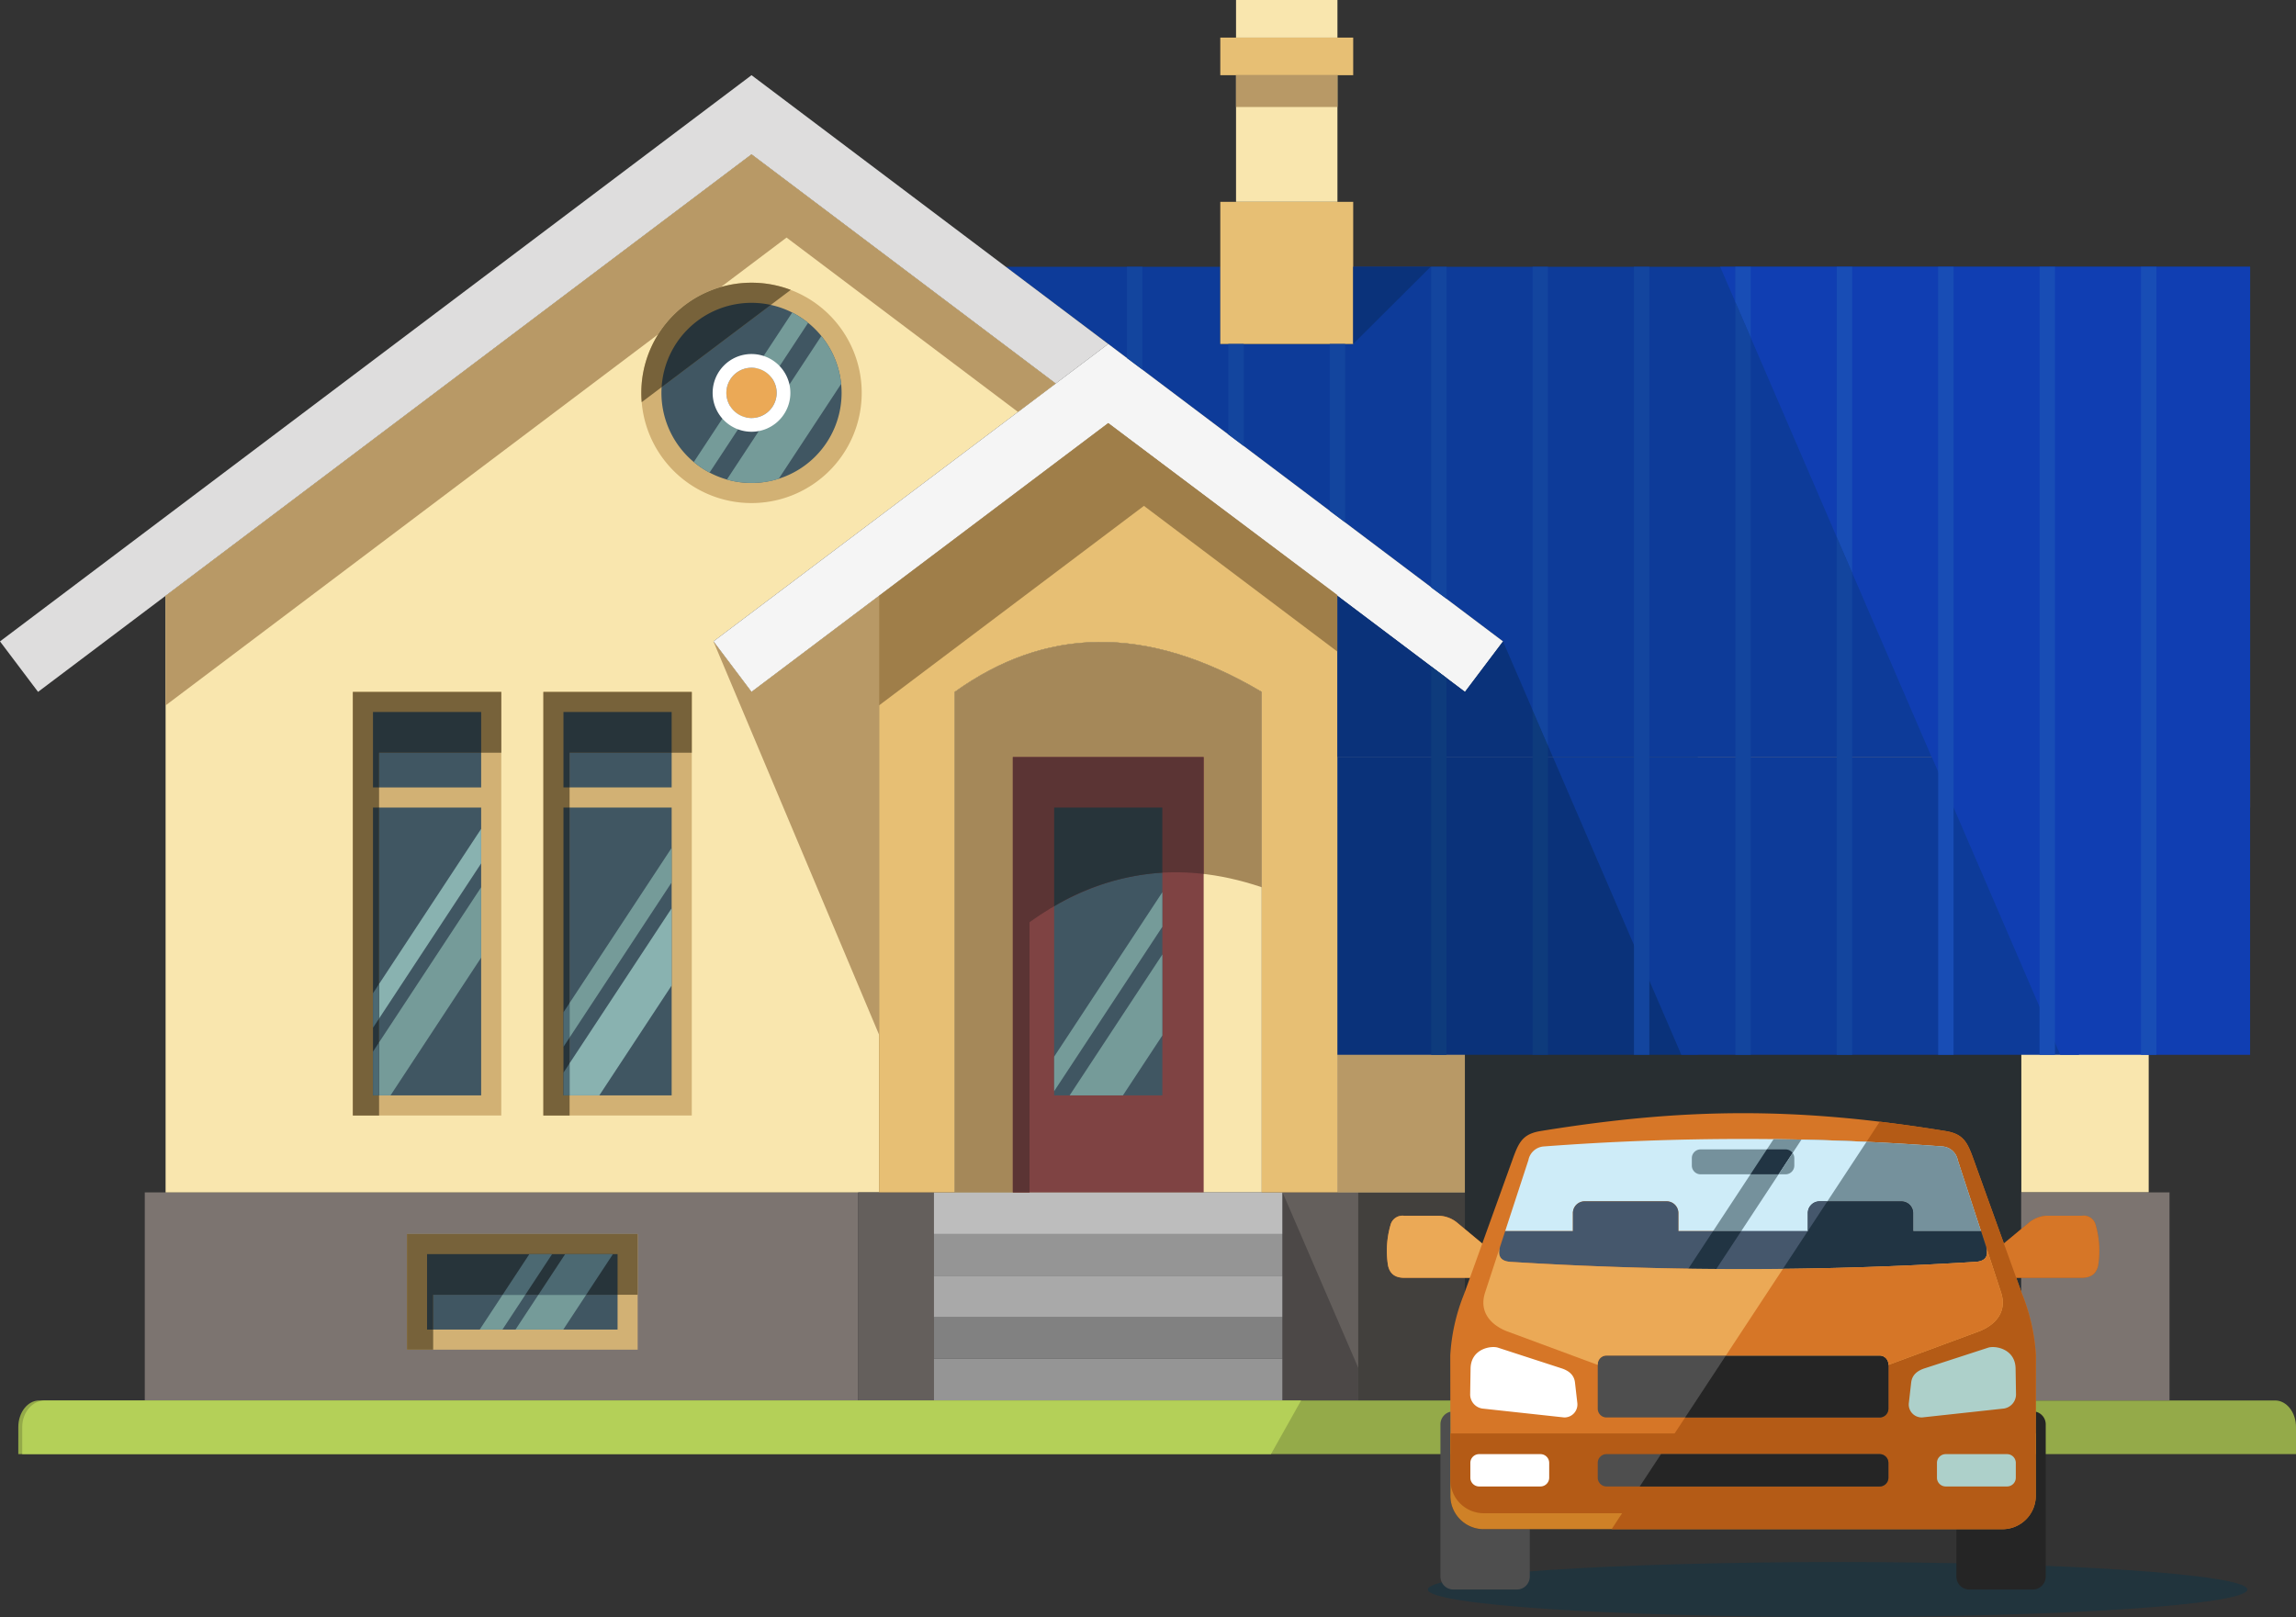 <svg xmlns="http://www.w3.org/2000/svg" xmlns:xlink="http://www.w3.org/1999/xlink" id="Group_378" data-name="Group 378" width="503.178" height="354.446" viewBox="0 0 503.178 354.446"><rect x="0" y="0" width="503.178" height="354.446" fill="#333333" stroke="none"/><defs><clipPath id="clip-path"><rect id="Rectangle_386" data-name="Rectangle 386" width="503.178" height="354.446" fill="none"></rect></clipPath></defs><rect id="Rectangle_361" data-name="Rectangle 361" width="156.358" height="45.609" transform="translate(31.728 261.365)" fill="#7c7470"></rect><rect id="Rectangle_362" data-name="Rectangle 362" width="50.568" height="25.355" transform="translate(89.183 270.487)" fill="#d2b174"></rect><g id="Group_377" data-name="Group 377"><g id="Group_376" data-name="Group 376" clip-path="url(#clip-path)"><path id="Path_522" data-name="Path 522" d="M49.6,143.005,178.007,46.242l66.664,50.236-75,56.521,8.34,11.068,27.948-21.061V273.774H49.6ZM222.543,273.774h67.286V164.067c-25.571-15.13-47.7-14.035-67.286,0Z" transform="translate(-13.31 -12.409)" fill="#f9e6ae" fill-rule="evenodd"></path><path id="Path_523" data-name="Path 523" d="M216.246,84.695a24.151,24.151,0,1,1-24.152,24.151,24.151,24.151,0,0,1,24.152-24.151" transform="translate(-51.548 -22.728)" fill="#d2b174" fill-rule="evenodd"></path><path id="Path_524" data-name="Path 524" d="M578.4,241.936v84.353H550.454V267h-121.9v59.284H400.61V241.936Z" transform="translate(-107.503 -64.923)" fill="#f9e6ae" fill-rule="evenodd"></path><rect id="Rectangle_363" data-name="Rectangle 363" width="23.388" height="45.609" transform="translate(297.668 261.365)" fill="#42403d"></rect><rect id="Rectangle_364" data-name="Rectangle 364" width="200.016" height="11.068" transform="translate(293.106 165.945)" fill="#bcbcbc"></rect><path id="Path_525" data-name="Path 525" d="M301.275,79.925h47V96.841h29.128V79.925H573.969V187.393H373.953V152.045L401.9,173.105l8.34-11.068Z" transform="translate(-80.846 -21.448)" fill="#0d3b99" fill-rule="evenodd"></path><rect id="Rectangle_365" data-name="Rectangle 365" width="16.587" height="45.609" transform="translate(281.08 261.365)" fill="#645f5c"></rect><rect id="Rectangle_366" data-name="Rectangle 366" width="16.587" height="45.609" transform="translate(188.086 261.365)" fill="#645f5c"></rect><rect id="Rectangle_367" data-name="Rectangle 367" width="76.407" height="9.122" transform="translate(204.673 297.853)" fill="#959595"></rect><rect id="Rectangle_368" data-name="Rectangle 368" width="76.407" height="9.122" transform="translate(204.673 288.731)" fill="#818181"></rect><rect id="Rectangle_369" data-name="Rectangle 369" width="76.407" height="9.122" transform="translate(204.673 279.609)" fill="#a9a9a9"></rect><rect id="Rectangle_370" data-name="Rectangle 370" width="76.407" height="9.122" transform="translate(204.673 270.487)" fill="#959595"></rect><path id="Path_526" data-name="Path 526" d="M242.876,81.438,164.7,22.526,0,146.635,8.34,157.7,164.7,39.879l66.664,50.235Z" transform="translate(0 -6.045)" fill="#dedddd" fill-rule="evenodd"></path><rect id="Rectangle_371" data-name="Rectangle 371" width="22.224" height="27.76" transform="translate(270.883 16.481)" fill="#f9e6ae"></rect><rect id="Rectangle_372" data-name="Rectangle 372" width="76.407" height="9.122" transform="translate(204.673 261.365)" fill="#bdbdbd"></rect><path id="Path_527" data-name="Path 527" d="M217.863,90.722a19.741,19.741,0,1,1-19.741,19.741,19.741,19.741,0,0,1,19.741-19.741" transform="translate(-53.166 -24.345)" fill="#405662" fill-rule="evenodd"></path><rect id="Rectangle_373" data-name="Rectangle 373" width="29.128" height="8.241" transform="translate(267.431 8.241)" fill="#e7bf74"></rect><rect id="Rectangle_374" data-name="Rectangle 374" width="22.224" height="8.241" transform="translate(270.883)" fill="#f9e6ae"></rect><rect id="Rectangle_375" data-name="Rectangle 375" width="29.128" height="31.152" transform="translate(267.431 44.241)" fill="#e7bf74"></rect><rect id="Rectangle_376" data-name="Rectangle 376" width="32.53" height="92.854" transform="translate(119.076 151.658)" fill="#d2b174"></rect><rect id="Rectangle_377" data-name="Rectangle 377" width="41.747" height="16.535" transform="translate(93.594 274.898)" fill="#405662"></rect><rect id="Rectangle_378" data-name="Rectangle 378" width="32.53" height="92.854" transform="translate(77.328 151.658)" fill="#d2b174"></rect><rect id="Rectangle_379" data-name="Rectangle 379" width="121.895" height="25.154" transform="translate(321.056 202.082)" fill="#fff"></rect><path id="Path_528" data-name="Path 528" d="M263.3,164.612l50.232-37.851,50.229,37.851V295.381H263.3ZM279.89,295.381h67.286V185.674c-25.571-15.13-47.7-14.035-67.286,0Z" transform="translate(-70.657 -34.016)" fill="#e7bf74" fill-rule="evenodd"></path><path id="Path_529" data-name="Path 529" d="M386.743,168.241l-86.519-65.2-86.519,65.2,8.34,11.068L300.223,120.4,378.4,179.309Z" transform="translate(-57.347 -27.652)" fill="#f5f5f5" fill-rule="evenodd"></path><path id="Path_530" data-name="Path 530" d="M49.6,143.006,178.007,46.243l66.665,50.236-8.263,6.227L185.686,64.483,171.306,75.32a24.2,24.2,0,0,0-13.753,10.363L49.6,167.033Z" transform="translate(-13.31 -12.409)" fill="#b89966" fill-rule="evenodd"></path><path id="Path_531" data-name="Path 531" d="M263.3,164.613l50.23-37.851,50.231,37.691v12.4L321.354,144.9,263.3,188.64Z" transform="translate(-70.657 -34.016)" fill="#9f7e49" fill-rule="evenodd"></path><path id="Path_532" data-name="Path 532" d="M285.974,312.976h16.385V253.751c15.281-10.947,32.1-14.02,50.9-7.663V203.268c-25.571-15.13-47.7-14.035-67.286,0Z" transform="translate(-76.74 -51.611)" fill="#a58859" fill-rule="evenodd"></path><path id="Path_533" data-name="Path 533" d="M578.4,241.936v15.155H459.141L463.416,267H428.558v59.284H400.61V241.936Z" transform="translate(-107.503 -64.923)" fill="#b89966" fill-rule="evenodd"></path><path id="Path_534" data-name="Path 534" d="M438.809,276.2H560.7v9.37h-83l6.806,15.784H438.809Z" transform="translate(-117.753 -74.117)" fill="#bcbcbc" fill-rule="evenodd"></path><path id="Path_535" data-name="Path 535" d="M447.833,213.844H400.61V178.5l27.948,21.061,8.34-11.068Z" transform="translate(-107.503 -47.899)" fill="#0a327a" fill-rule="evenodd"></path><path id="Path_536" data-name="Path 536" d="M216.246,84.695a24.107,24.107,0,0,1,8.6,1.576L192.18,110.883c-.056-.672-.086-1.351-.086-2.037a24.152,24.152,0,0,1,24.152-24.151" transform="translate(-51.548 -22.728)" fill="#77623a" fill-rule="evenodd"></path><path id="Path_537" data-name="Path 537" d="M217.878,90.722a19.835,19.835,0,0,1,4.23.456l-23.93,18.033a19.741,19.741,0,0,1,19.7-18.489" transform="translate(-53.181 -24.345)" fill="#27343a" fill-rule="evenodd"></path><path id="Path_538" data-name="Path 538" d="M111.718,234.254h23.71v63.088h-23.71Zm0-20.945h23.71v16.535h-23.71Z" transform="translate(-29.979 -57.241)" fill="#405662" fill-rule="evenodd"></path><path id="Path_539" data-name="Path 539" d="M121.893,395.049h5.747v-12.03h44.821V369.694H121.893Z" transform="translate(-32.71 -99.207)" fill="#77623a" fill-rule="evenodd"></path><path id="Path_540" data-name="Path 540" d="M127.921,375.722h41.747v8.915H129.257v7.619h-1.336Z" transform="translate(-34.327 -100.824)" fill="#27343a" fill-rule="evenodd"></path><path id="Path_541" data-name="Path 541" d="M405.328,96.841V79.925h16.979Z" transform="translate(-108.769 -21.448)" fill="#0a327a" fill-rule="evenodd"></path><rect id="Rectangle_380" data-name="Rectangle 380" width="22.224" height="6.974" transform="translate(270.883 16.481)" fill="#b89966"></rect><path id="Path_542" data-name="Path 542" d="M384.172,357.226l16.587,38.464v7.145H384.172Z" transform="translate(-103.092 -95.861)" fill="#4c4847" fill-rule="evenodd"></path><path id="Path_543" data-name="Path 543" d="M162.006,395.526l5.013-7.619H156.55l-5.013,7.619Zm-13.331,0,5.013-7.619h-4.982l-5.013,7.619Z" transform="translate(-38.56 -104.094)" fill="#759b99" fill-rule="evenodd"></path><path id="Path_544" data-name="Path 544" d="M211.269,128.714l21.6-32.829-.05-.04,0,0c-.1-.082-.2-.162-.309-.243l-.1-.073q-.138-.105-.277-.207l-.1-.074c-.089-.064-.179-.129-.269-.192l-.134-.092c-.081-.056-.163-.112-.245-.166l-.16-.105-.231-.149-.189-.119-.2-.124-.211-.125-.189-.108-.23-.13-.181-.1-.253-.133-.157-.08h0L207.812,126.4h0l.192.158.172.138c.069.055.138.109.208.163l.153.117c.078.059.156.117.234.176l.143.1.255.181.118.082q.143.1.287.193l.091.061c.1.065.2.13.3.194l.055.034.015.01c.122.076.245.151.369.225l.005,0,.056.034c.113.066.226.132.34.2l.057.031q.193.109.389.211Z" transform="translate(-55.766 -25.123)" fill="#759b99" fill-rule="evenodd"></path><path id="Path_545" data-name="Path 545" d="M229.089,131.953l13.678-20.791a19.659,19.659,0,0,0-4.342-10.5l-20.7,31.466a19.86,19.86,0,0,0,11.365-.171" transform="translate(-58.426 -27.011)" fill="#759b99" fill-rule="evenodd"></path><rect id="Rectangle_381" data-name="Rectangle 381" width="41.821" height="95.421" transform="translate(221.966 165.945)" fill="#7f4343"></rect><rect id="Rectangle_382" data-name="Rectangle 382" width="23.71" height="63.088" transform="translate(231.021 177.013)" fill="#405662"></rect><path id="Path_546" data-name="Path 546" d="M303.377,226.809H345.2v25.617c-13.765-1.6-26.423,2.164-38.168,10.579V322.23h-3.652Z" transform="translate(-81.411 -60.864)" fill="#5b3434" fill-rule="evenodd"></path><path id="Path_547" data-name="Path 547" d="M315.753,241.936h23.71v14.272a52.719,52.719,0,0,0-23.71,7.355Z" transform="translate(-84.732 -64.923)" fill="#27343a" fill-rule="evenodd"></path><path id="Path_548" data-name="Path 548" d="M168.777,234.254h23.709v63.088H168.777Zm0-20.945h23.709v16.535H168.777Z" transform="translate(-45.291 -57.241)" fill="#405662" fill-rule="evenodd"></path><path id="Path_549" data-name="Path 549" d="M162.749,300.135H168.5V220.606h26.784V207.281h-32.53Z" transform="translate(-43.673 -55.623)" fill="#77623a" fill-rule="evenodd"></path><path id="Path_550" data-name="Path 550" d="M168.777,234.254h1.336v63.088h-1.336Zm0-20.945h23.709v8.915H170.113v7.619h-1.336Z" transform="translate(-45.291 -57.241)" fill="#27343a" fill-rule="evenodd"></path><path id="Path_551" data-name="Path 551" d="M105.69,300.135h5.747V220.606H138.22V207.281H105.69Z" transform="translate(-28.362 -55.623)" fill="#77623a" fill-rule="evenodd"></path><path id="Path_552" data-name="Path 552" d="M111.718,234.254h1.336v63.088h-1.336Zm0-20.945h23.71v8.915H113.054v7.619h-1.336Z" transform="translate(-29.979 -57.241)" fill="#27343a" fill-rule="evenodd"></path><path id="Path_553" data-name="Path 553" d="M113.545,289.891l22.373-34.008V248.31l-22.373,34.007Z" transform="translate(-30.469 -66.634)" fill="#89b2b0" fill-rule="evenodd"></path><path id="Path_554" data-name="Path 554" d="M116.052,311.43l19.866-30.2V265.806l-22.373,34.007V311.43Z" transform="translate(-30.469 -71.328)" fill="#759b99" fill-rule="evenodd"></path><path id="Path_555" data-name="Path 555" d="M170.6,295.6l22.373-34.008v-7.573L170.6,288.024Z" transform="translate(-45.781 -68.165)" fill="#759b99" fill-rule="evenodd"></path><path id="Path_556" data-name="Path 556" d="M177.127,313.118l15.85-24.092V272.1L170.6,306.1v7.014Z" transform="translate(-45.781 -73.016)" fill="#89b2b0" fill-rule="evenodd"></path><path id="Path_557" data-name="Path 557" d="M315.753,310.92l23.71-36.038v-7.573l-23.71,36.039Z" transform="translate(-84.732 -71.732)" fill="#759b99" fill-rule="evenodd"></path><path id="Path_558" data-name="Path 558" d="M332.073,316.838l8.635-13.126V285.962l-20.314,30.876Z" transform="translate(-85.977 -76.737)" fill="#759b99" fill-rule="evenodd"></path><path id="Path_559" data-name="Path 559" d="M168.857,384.637l5.865-8.915H164.253l-5.866,8.915Zm-13.331,0,5.865-8.915h-4.982l-5.865,8.915Z" transform="translate(-40.398 -100.824)" fill="#4c6972" fill-rule="evenodd"></path><path id="Path_560" data-name="Path 560" d="M170.113,313.725l-1.336,2.031v4.983h1.336Zm-1.336-3.624,1.336-2.031V300.5l-1.336,2.031Z" transform="translate(-45.291 -80.638)" fill="#4c6972" fill-rule="evenodd"></path><path id="Path_561" data-name="Path 561" d="M113.054,307.591l-1.336,2.03v9.586h1.336Zm-1.336-3.2,1.336-2.031v-7.573l-1.336,2.031Z" transform="translate(-29.979 -79.106)" fill="#4c6972" fill-rule="evenodd"></path><path id="Path_562" data-name="Path 562" d="M515.247,79.925H631.388V187.393h-69.8Z" transform="translate(-138.265 -21.448)" fill="#103eb2" fill-rule="evenodd"></path><rect id="Rectangle_383" data-name="Rectangle 383" width="121.895" height="79.738" transform="translate(321.056 227.236)" fill="#282e31"></rect><path id="Path_563" data-name="Path 563" d="M5.48,431.326H504.648v-5.939c0-3.216-2.052-5.824-4.582-5.824h-490c-2.531,0-4.582,2.608-4.582,5.824Z" transform="translate(-1.471 -112.589)" fill="#94aa49"></path><path id="Path_564" data-name="Path 564" d="M6.659,431.326H280.323l6.611-11.763H11.612c-2.73.013-4.942,2.6-4.953,5.8Z" transform="translate(-1.787 -112.589)" fill="#b4d058"></path><rect id="Rectangle_384" data-name="Rectangle 384" width="32.509" height="45.609" transform="translate(442.951 261.365)" fill="#7c7470"></rect><path id="Path_565" data-name="Path 565" d="M517.483,467.965c49.6,0,89.8,2.7,89.8,6.03s-40.205,6.029-89.8,6.029-89.8-2.7-89.8-6.029,40.2-6.03,89.8-6.03" transform="translate(-114.768 -125.577)" fill="#21343d" fill-rule="evenodd"></path><path id="Path_566" data-name="Path 566" d="M213.7,188.489l8.34,11.068L249.994,178.5V274.69Z" transform="translate(-57.347 -47.899)" fill="#b89966" fill-rule="evenodd"></path><path id="Path_567" data-name="Path 567" d="M537.839,337.41c3.949.642,4.8,2.465,6.156,6.226l10.618,29.48a42.254,42.254,0,0,1,3.033,13.5l-.026,17.077H429.331l-.026-17.077a42.254,42.254,0,0,1,3.034-13.5l10.618-29.48c1.355-3.761,2.207-5.584,6.155-6.226,32.1-5.217,56.625-5.217,88.725,0M419.268,369.57h14.349l2.7-7.493,0-.016-5.488-4.563a6.6,6.6,0,0,0-4.11-1.525h-7.549A2.705,2.705,0,0,0,416.216,358a20.339,20.339,0,0,0-.541,8.909c.4,1.712,1.433,2.661,3.592,2.661" transform="translate(-111.473 -89.493)" fill="#d67627" fill-rule="evenodd"></path><path id="Path_568" data-name="Path 568" d="M451.039,448.688v10.381a2.85,2.85,0,0,1-2.841,2.842h-13.9a2.85,2.85,0,0,1-2.841-2.842V425.7a2.853,2.853,0,0,1,2.177-2.763l.007,4.762v13.7a7.312,7.312,0,0,0,7.288,7.288Z" transform="translate(-115.779 -113.494)" fill="#4e4e4e" fill-rule="evenodd"></path><path id="Path_569" data-name="Path 569" d="M586,448.688v10.381a2.85,2.85,0,0,0,2.841,2.842h13.9a2.85,2.85,0,0,0,2.842-2.842V425.7a2.853,2.853,0,0,0-2.177-2.763L603.4,427.7v13.7a7.312,7.312,0,0,1-7.288,7.288Z" transform="translate(-157.251 -113.494)" fill="#252525" fill-rule="evenodd"></path><path id="Path_570" data-name="Path 570" d="M562.729,429.443v13.7a7.313,7.313,0,0,1-7.288,7.287H441.727a7.312,7.312,0,0,1-7.289-7.287v-13.7Z" transform="translate(-116.58 -115.24)" fill="#cf8127" fill-rule="evenodd"></path><path id="Path_571" data-name="Path 571" d="M562.729,404.381v13.7a7.313,7.313,0,0,1-7.287,7.288H469.773l2.3-3.5H441.727a7.313,7.313,0,0,1-7.289-7.289v-10.2h49.145l44.955-68.332c4.659.557,9.443,1.239,14.408,2.046,3.949.642,4.8,2.465,6.156,6.226L559.72,373.8a42.254,42.254,0,0,1,3.034,13.5Zm10.065-34.126H558.444l-2.7-7.493,0-.016,5.489-4.563a6.591,6.591,0,0,1,4.11-1.525h7.549a2.706,2.706,0,0,1,2.957,2.027,20.349,20.349,0,0,1,.54,8.909c-.4,1.712-1.434,2.661-3.592,2.661" transform="translate(-116.58 -90.178)" fill="#b45b16" fill-rule="evenodd"></path><path id="Path_572" data-name="Path 572" d="M480.495,406.1h59.867a1.921,1.921,0,0,1,1.916,1.916v9.746a1.921,1.921,0,0,1-1.916,1.917H480.495a1.923,1.923,0,0,1-1.917-1.917v-9.746a1.922,1.922,0,0,1,1.917-1.916" transform="translate(-128.425 -108.977)" fill="#4e4e4e" fill-rule="evenodd"></path><path id="Path_573" data-name="Path 573" d="M574.7,418.987l17.589-1.913a3.144,3.144,0,0,0,2.952-3.1l-.093-5.7c-.071-4.333-4.465-5.077-6.016-4.573l-13.911,4.525c-1.55.5-2.759,1.409-2.952,3.1l-.522,4.564a2.837,2.837,0,0,0,2.952,3.1" transform="translate(-153.423 -108.296)" fill="#add0ca" fill-rule="evenodd"></path><path id="Path_574" data-name="Path 574" d="M513.687,406.1h33.7a1.921,1.921,0,0,1,1.915,1.916v9.746a1.921,1.921,0,0,1-1.915,1.917H504.754Z" transform="translate(-135.45 -108.977)" fill="#252525" fill-rule="evenodd"></path><path id="Path_575" data-name="Path 575" d="M460.9,418.987l-17.59-1.913a3.143,3.143,0,0,1-2.952-3.1l.093-5.7c.071-4.333,4.465-5.077,6.016-4.573l13.911,4.525c1.55.5,2.759,1.409,2.952,3.1l.522,4.564a2.838,2.838,0,0,1-2.952,3.1" transform="translate(-118.168 -108.296)" fill="#fff" fill-rule="evenodd"></path><path id="Path_576" data-name="Path 576" d="M546.739,342.866a3.7,3.7,0,0,1,3.295,2.987l5.089,15.558H540.284v-3.952a2.582,2.582,0,0,0-2.575-2.575H519.745a2.582,2.582,0,0,0-2.575,2.575v3.952H488.807v-3.952a2.582,2.582,0,0,0-2.575-2.575H468.269a2.583,2.583,0,0,0-2.575,2.575v3.952H450.854l5.089-15.558a3.7,3.7,0,0,1,3.295-2.987q21.835-1.647,43.751-1.647,21.9,0,43.751,1.647" transform="translate(-120.986 -91.565)" fill="#ceecf8" fill-rule="evenodd"></path><path id="Path_577" data-name="Path 577" d="M554.637,366.424l1.157,3.537c.5,1.847-.054,3.043-2.273,3.206-16.947,1.057-33.983,1.586-51.018,1.586s-34.07-.528-51.018-1.586c-2.219-.163-2.772-1.359-2.273-3.206l1.157-3.537h14.839v-3.952a2.582,2.582,0,0,1,2.575-2.574h17.964a2.582,2.582,0,0,1,2.575,2.574v3.952h28.362v-3.952a2.582,2.582,0,0,1,2.575-2.574h17.964a2.582,2.582,0,0,1,2.575,2.574v3.952Z" transform="translate(-120.499 -96.578)" fill="#45576c" fill-rule="evenodd"></path><path id="Path_578" data-name="Path 578" d="M563.452,342.88a3.7,3.7,0,0,1,3.295,2.987l5.089,15.558H557v-3.952a2.582,2.582,0,0,0-2.575-2.575H536.458a2.582,2.582,0,0,0-2.575,2.575v3.952H513.136l13.258-20.153q18.547.213,37.058,1.608" transform="translate(-137.699 -91.58)" fill="#75919c" fill-rule="evenodd"></path><path id="Path_579" data-name="Path 579" d="M569.848,366.424,571,369.96c.5,1.847-.054,3.043-2.273,3.206-16.947,1.057-33.983,1.586-51.018,1.586q-5.994,0-11.988-.087l5.422-8.241h20.747v-3.952a2.582,2.582,0,0,1,2.575-2.574h17.964a2.582,2.582,0,0,1,2.575,2.574v3.952Z" transform="translate(-135.71 -96.578)" fill="#213443" fill-rule="evenodd"></path><path id="Path_580" data-name="Path 580" d="M508.677,344.347H527.3a1.923,1.923,0,0,1,1.916,1.916v1.629a1.924,1.924,0,0,1-1.916,1.916H508.677a1.923,1.923,0,0,1-1.916-1.916v-1.629a1.921,1.921,0,0,1,1.916-1.916" transform="translate(-135.988 -92.405)" fill="#75919c" fill-rule="evenodd"></path><path id="Path_581" data-name="Path 581" d="M527.916,344.347h4.1a1.923,1.923,0,0,1,1.916,1.916v1.629a1.925,1.925,0,0,1-1.916,1.916h-7.694Z" transform="translate(-140.701 -92.405)" fill="#213443" fill-rule="evenodd"></path><path id="Path_582" data-name="Path 582" d="M540.44,354.936h-1.719a2.582,2.582,0,0,0-2.575,2.575v3.951H521.568l13.192-20.051q7.13.157,14.257.489Z" transform="translate(-139.962 -91.617)" fill="#ceecf8" fill-rule="evenodd"></path><path id="Path_583" data-name="Path 583" d="M528.692,374.706q-4.366.046-8.733.046-2.93,0-5.862-.021l5.465-8.308h14.578v-3.951a2.583,2.583,0,0,1,2.575-2.575h1.719Z" transform="translate(-137.957 -96.578)" fill="#45576c" fill-rule="evenodd"></path><path id="Path_584" data-name="Path 584" d="M535.828,345.429a1.9,1.9,0,0,1,.368,1.125v1.629a1.924,1.924,0,0,1-1.916,1.916h-1.524Z" transform="translate(-142.964 -92.695)" fill="#75919c" fill-rule="evenodd"></path><path id="Path_585" data-name="Path 585" d="M480.495,435.64h59.867a1.921,1.921,0,0,1,1.916,1.916v3.257a1.922,1.922,0,0,1-1.916,1.916H480.495a1.923,1.923,0,0,1-1.917-1.916v-3.257a1.922,1.922,0,0,1,1.917-1.916" transform="translate(-128.425 -116.903)" fill="#4e4e4e" fill-rule="evenodd"></path><path id="Path_586" data-name="Path 586" d="M442.336,435.64h13.448a1.922,1.922,0,0,1,1.916,1.916v3.257a1.923,1.923,0,0,1-1.916,1.916H442.336a1.923,1.923,0,0,1-1.916-1.916v-3.257a1.922,1.922,0,0,1,1.916-1.916" transform="translate(-118.186 -116.903)" fill="#fff" fill-rule="evenodd"></path><path id="Path_587" data-name="Path 587" d="M582.1,435.64h13.448a1.923,1.923,0,0,1,1.916,1.916v3.257a1.923,1.923,0,0,1-1.916,1.916H582.1a1.923,1.923,0,0,1-1.916-1.916v-3.257a1.921,1.921,0,0,1,1.916-1.916" transform="translate(-155.691 -116.903)" fill="#add0ca" fill-rule="evenodd"></path><path id="Path_588" data-name="Path 588" d="M495.819,435.64h47.917a1.922,1.922,0,0,1,1.917,1.916v3.257a1.923,1.923,0,0,1-1.917,1.916H491.155Z" transform="translate(-131.8 -116.903)" fill="#252525" fill-rule="evenodd"></path><path id="Path_589" data-name="Path 589" d="M617.284,377.813H602.934l-2.7-7.493,0-.016,5.489-4.563a6.591,6.591,0,0,1,4.11-1.525h7.549a2.7,2.7,0,0,1,2.957,2.027,20.337,20.337,0,0,1,.541,8.909c-.4,1.712-1.434,2.661-3.592,2.661" transform="translate(-161.071 -97.737)" fill="#d67627" fill-rule="evenodd"></path><path id="Path_590" data-name="Path 590" d="M531.169,397.394a1.921,1.921,0,0,1,1.916,1.916v.138l20.081-7.435c3.843-1.6,5.875-4.561,4.612-8.425l-3.251-9.938c.5,1.848-.054,3.044-2.274,3.207-16.947,1.057-33.983,1.586-51.018,1.586s-34.07-.529-51.017-1.586c-2.219-.163-2.773-1.359-2.273-3.207l-3.251,9.938c-1.264,3.864.769,6.821,4.612,8.425l20.081,7.435v-.138a1.921,1.921,0,0,1,1.916-1.916h59.867Z" transform="translate(-119.232 -100.268)" fill="#eba956" fill-rule="evenodd"></path><path id="Path_591" data-name="Path 591" d="M550.663,397.394a1.921,1.921,0,0,1,1.916,1.916v.138l20.081-7.435c3.843-1.6,5.875-4.561,4.612-8.425l-3.251-9.938c.5,1.848-.054,3.044-2.274,3.207q-21.077,1.315-42.285,1.539l-12.5,19h33.7Z" transform="translate(-138.726 -100.268)" fill="#d67627" fill-rule="evenodd"></path><path id="Path_592" data-name="Path 592" d="M419.262,377.836h14.349l2.7-7.493,0-.017-5.489-4.562a6.587,6.587,0,0,0-4.11-1.525h-7.549a2.705,2.705,0,0,0-2.957,2.027,20.348,20.348,0,0,0-.541,8.909c.4,1.712,1.433,2.661,3.592,2.661" transform="translate(-111.472 -97.743)" fill="#eba956" fill-rule="evenodd"></path><path id="Path_593" data-name="Path 593" d="M226.979,111.788a5.511,5.511,0,1,0,1.613,3.9,5.492,5.492,0,0,0-1.613-3.9" transform="translate(-58.385 -29.565)" fill="#eba956" fill-rule="evenodd"></path><path id="Path_594" data-name="Path 594" d="M221.98,106.064a8.517,8.517,0,1,1-6.022,2.494,8.494,8.494,0,0,1,6.022-2.494m3.9,4.621a5.511,5.511,0,1,0,1.613,3.9,5.492,5.492,0,0,0-1.613-3.9" transform="translate(-57.283 -28.462)" fill="#fff"></path><rect id="Rectangle_385" data-name="Rectangle 385" width="78.992" height="65.258" transform="translate(293.106 165.945)" fill="#0a327a"></rect><path id="Path_595" data-name="Path 595" d="M465.153,226.809H580.44v65.258H493.294Z" transform="translate(-124.823 -60.864)" fill="#0d3b99" fill-rule="evenodd"></path><path id="Path_596" data-name="Path 596" d="M578.461,226.372h69.89v65.577H606.741Z" transform="translate(-155.229 -60.746)" fill="#103eb2" fill-rule="evenodd"></path><path id="Path_597" data-name="Path 597" d="M428.681,284.792V199.7l3.371,2.5v82.589Zm22.224,0v-75.6l3.371,7.817v67.783Z" transform="translate(-115.036 -53.589)" fill="#0e3b7c"></path><path id="Path_598" data-name="Path 598" d="M608.7,79.925h3.371V252.651H608.7Zm-88.9,7.735V79.925h3.371V95.477Zm22.224,51.535V79.925H545.4v67.087Zm22.224-59.27h3.371V252.651h-3.371Zm22.224,0h3.371V252.651h-3.371Z" transform="translate(-139.489 -21.448)" fill="#184db5"></path><path id="Path_599" data-name="Path 599" d="M337.557,99.928v-20h3.371v22.511Zm22.224,16.748V96.841h3.371V119.2ZM382,133.422V96.841h3.371v39.094Zm22.224,16.8v-70.3H407.6V152.69Zm22.224,26.827V79.925h3.371V184.867Zm22.224-97.125h3.371V252.651h-3.371ZM470.9,252.651V87.659l3.371,7.818V252.651Zm22.224,0V139.195l3.371,7.818V252.651Z" transform="translate(-90.583 -21.448)" fill="#13459e"></path></g></g></svg>